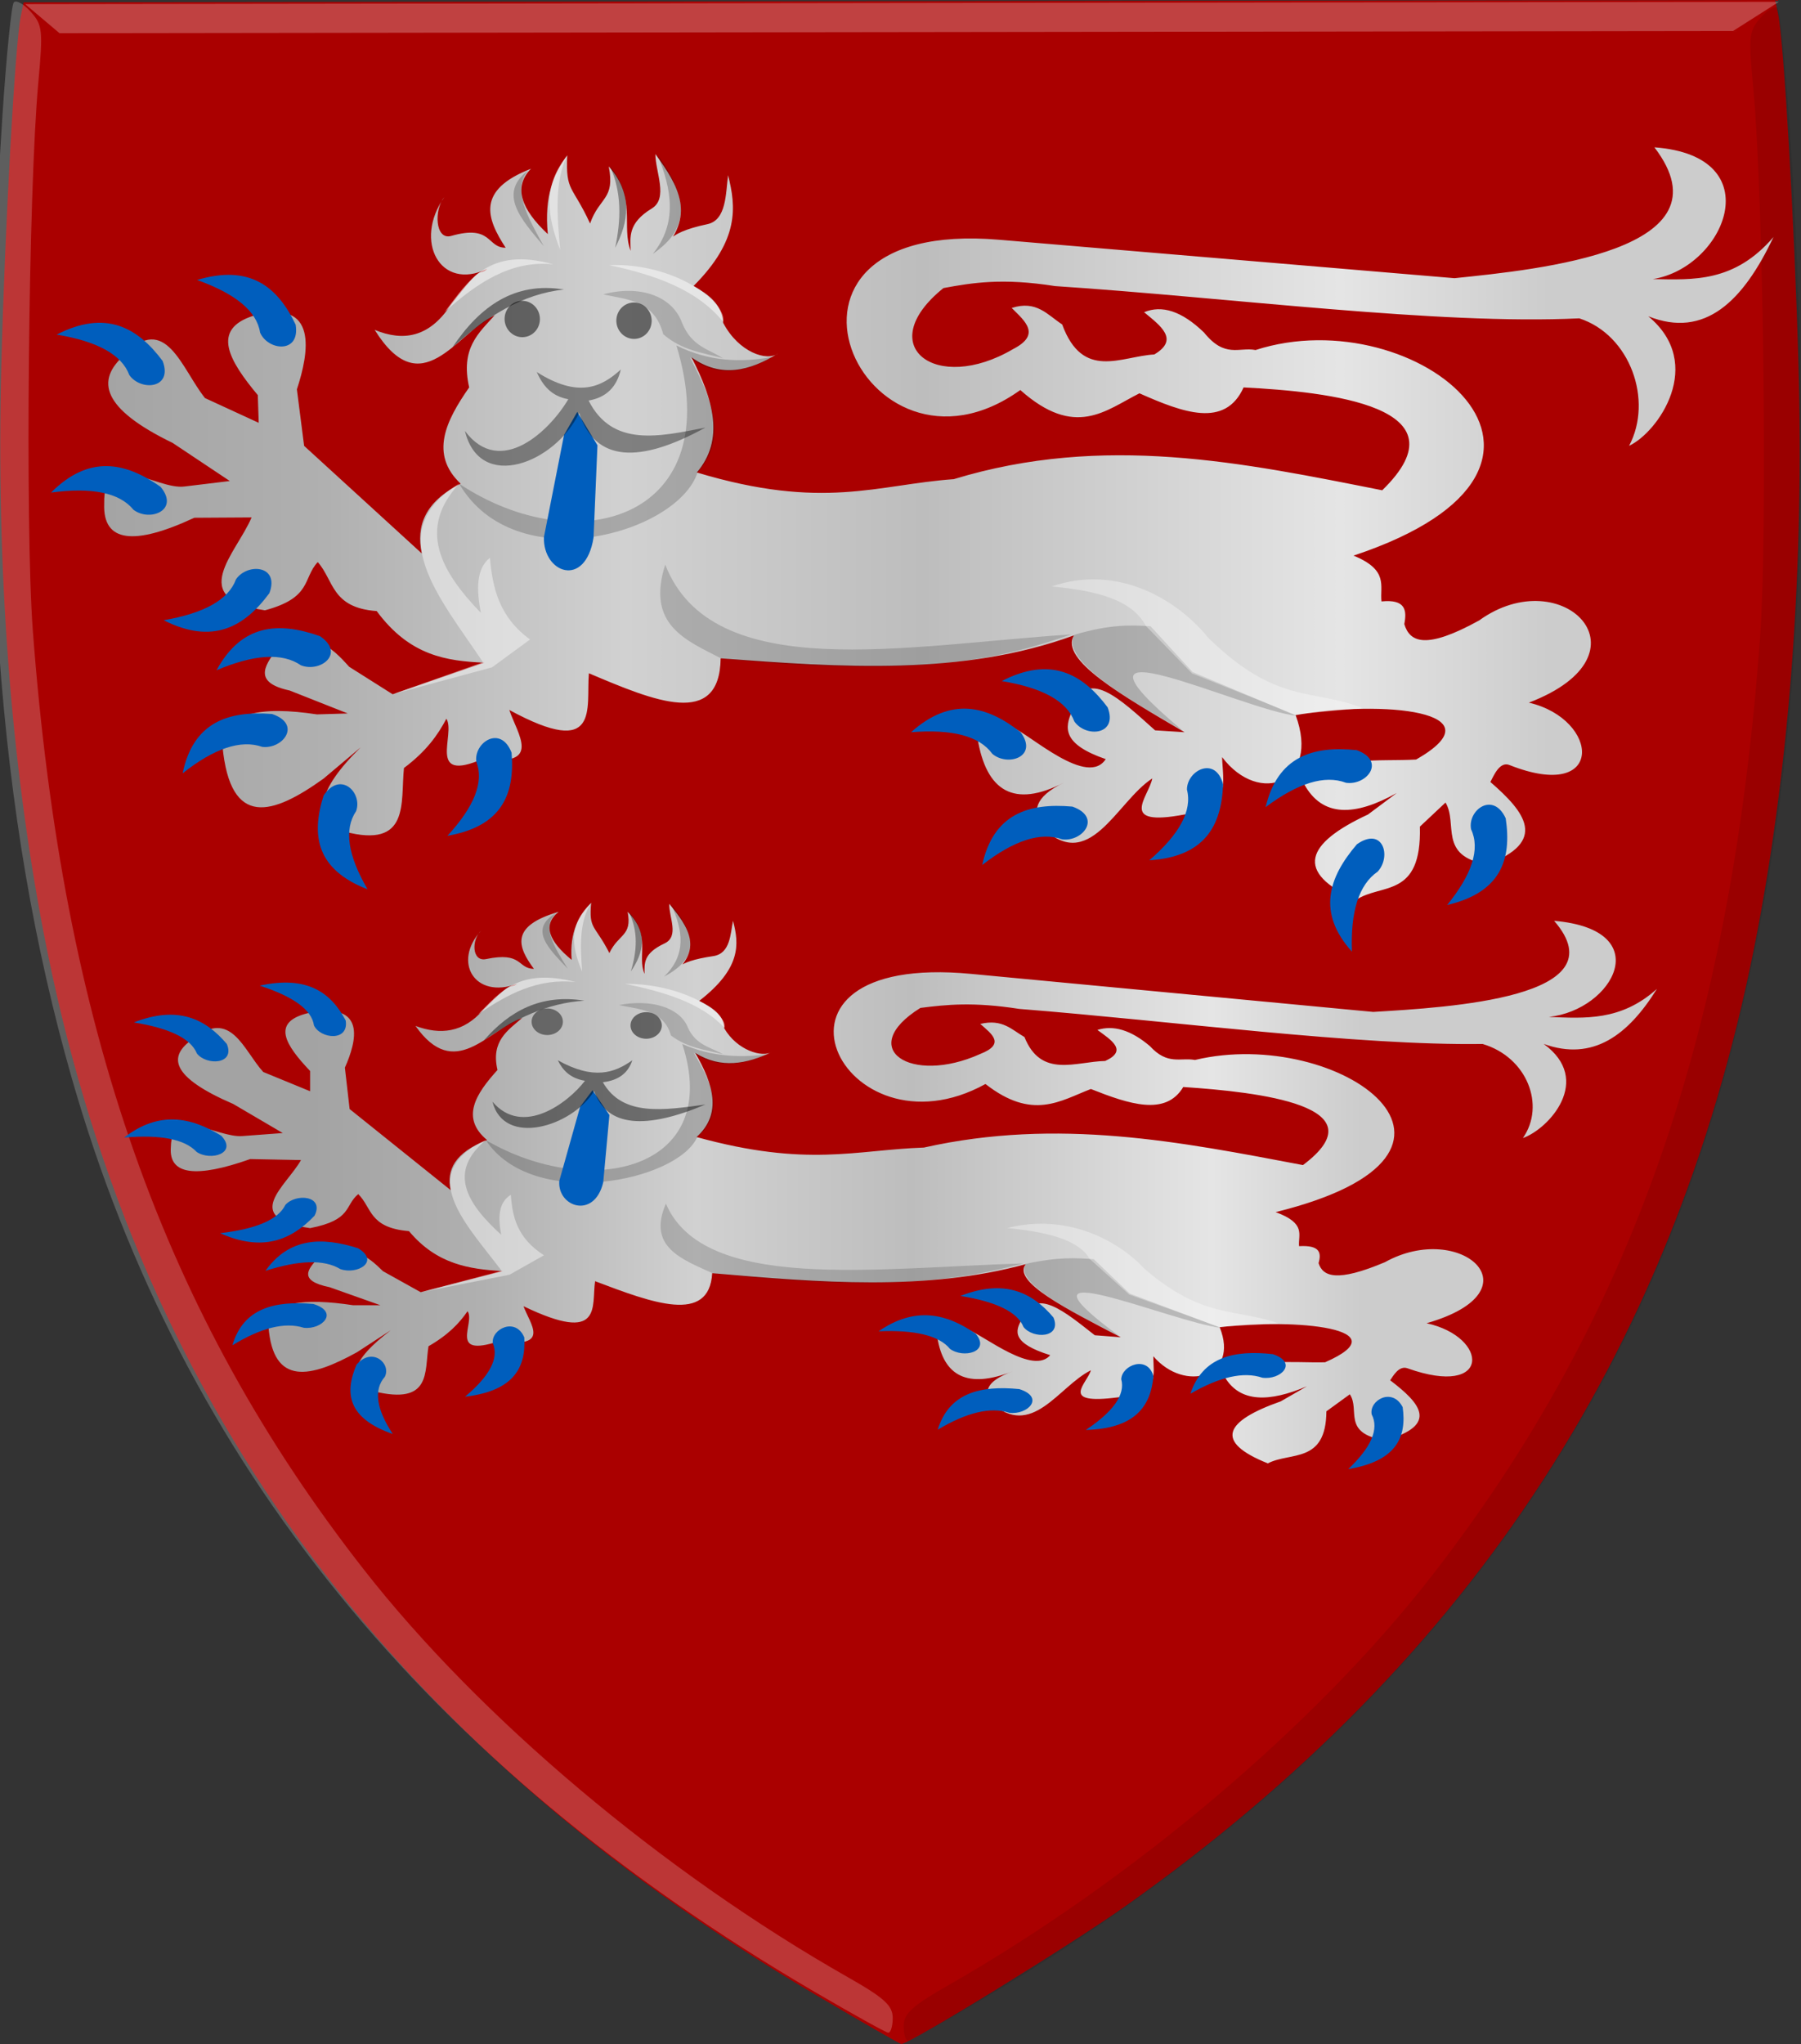 <?xml version="1.0" encoding="UTF-8" standalone="no"?>
<!-- Created with Inkscape (http://www.inkscape.org/) -->

<svg
   xmlns:dc="http://purl.org/dc/elements/1.1/"
   xmlns:cc="http://creativecommons.org/ns#"
   xmlns:rdf="http://www.w3.org/1999/02/22-rdf-syntax-ns#"
   xmlns:svg="http://www.w3.org/2000/svg"
   xmlns="http://www.w3.org/2000/svg"
   xmlns:xlink="http://www.w3.org/1999/xlink"
   xmlns:sodipodi="http://sodipodi.sourceforge.net/DTD/sodipodi-0.dtd"
   xmlns:inkscape="http://www.inkscape.org/namespaces/inkscape"
   width="463.635"
   height="526.138"
   id="svg9038"
   version="1.1"
   inkscape:version="0.48.4 r9939"
   sodipodi:docname="die conync van Engelant.svg">
  <rect width="100%" height="100%" fill="#333333" stroke="none"/>
  <defs
     id="defs9040">
    <linearGradient
       id="linearGradient4053-4-8-3-4-70-2-0">
      <stop
         id="stop4055-9-6-3-5-7-6-2"
         offset="0"
         style="stop-color:#cc992d;stop-opacity:1;" />
      <stop
         id="stop4057-8-0-4-2-91-3-7"
         offset="0.143"
         style="stop-color:#e1a832;stop-opacity:1;" />
      <stop
         style="stop-color:#e5cf5c;stop-opacity:1;"
         offset="0.321"
         id="stop4059-2-1-2-9-5-1-8" />
      <stop
         id="stop4061-4-2-2-12-86-5-8"
         offset="0.5"
         style="stop-color:#e5c547;stop-opacity:1;" />
      <stop
         style="stop-color:#ffffa3;stop-opacity:1;"
         offset="0.75"
         id="stop4063-5-6-0-49-39-9-5" />
      <stop
         id="stop4065-2-0-1-93-45-7-9"
         offset="0.875"
         style="stop-color:#ffd94d;stop-opacity:1;" />
      <stop
         style="stop-color:#ffdb4e;stop-opacity:1;"
         offset="1"
         id="stop4067-9-5-2-76-3-0-7" />
    </linearGradient>
    <linearGradient
       id="linearGradient4070-8-2-8-8-7">
      <stop
         id="stop4072-1-2-6-4-1"
         offset="0"
         style="stop-color:#a3a3a3;stop-opacity:1;" />
      <stop
         id="stop4074-8-0-7-0-4"
         offset="0.143"
         style="stop-color:#b0b0b0;stop-opacity:1;" />
      <stop
         style="stop-color:#d1d1d1;stop-opacity:1;"
         offset="0.321"
         id="stop4076-6-1-0-3-7" />
      <stop
         id="stop4078-0-2-8-7-6"
         offset="0.5"
         style="stop-color:#bdbdbd;stop-opacity:1;" />
      <stop
         style="stop-color:#e5e5e5;stop-opacity:1;"
         offset="0.75"
         id="stop4080-2-7-1-8-8" />
      <stop
         id="stop4082-4-7-8-3-2"
         offset="0.875"
         style="stop-color:#cccccc;stop-opacity:1;" />
      <stop
         style="stop-color:#cccccc;stop-opacity:1;"
         offset="1"
         id="stop4084-9-0-3-1-3" />
    </linearGradient>
    <linearGradient
       id="linearGradient8746-8-4-5-7">
      <stop
         id="stop8748-1-1-9-0"
         offset="0"
         style="stop-color:#cc992d;stop-opacity:1;" />
      <stop
         id="stop8750-0-0-1-7"
         offset="0.143"
         style="stop-color:#e1a832;stop-opacity:1;" />
      <stop
         style="stop-color:#e5cf5c;stop-opacity:1;"
         offset="0.321"
         id="stop8752-9-3-8-4" />
      <stop
         id="stop8754-2-7-1-1"
         offset="0.5"
         style="stop-color:#e5c547;stop-opacity:1;" />
      <stop
         style="stop-color:#ffffa3;stop-opacity:1;"
         offset="0.75"
         id="stop8756-4-3-7-2" />
      <stop
         id="stop8758-9-9-8-1"
         offset="0.875"
         style="stop-color:#ffd94d;stop-opacity:1;" />
      <stop
         style="stop-color:#ffdb4e;stop-opacity:1;"
         offset="1"
         id="stop8760-1-5-6-8" />
    </linearGradient>
    <linearGradient
       inkscape:collect="always"
       xlink:href="#linearGradient4070-8-2-8-8-7"
       id="linearGradient10896"
       x1="202.381"
       y1="375.615"
       x2="632.119"
       y2="375.615"
       gradientUnits="userSpaceOnUse" />
    <linearGradient
       inkscape:collect="always"
       xlink:href="#linearGradient4070-8-2-8-8-7"
       id="linearGradient10904"
       x1="259.646"
       y1="540.553"
       x2="568.781"
       y2="540.553"
       gradientUnits="userSpaceOnUse" />
    <linearGradient
       inkscape:collect="always"
       xlink:href="#linearGradient4053-4-8-3-4-70-2-0"
       id="linearGradient10912"
       x1="283.585"
       y1="677.216"
       x2="542.195"
       y2="677.216"
       gradientUnits="userSpaceOnUse" />
  </defs>
  <sodipodi:namedview
     id="base"
     pagecolor="#ffffff"
     bordercolor="#666666"
     borderopacity="1.0"
     inkscape:pageopacity="0.0"
     inkscape:pageshadow="2"
     inkscape:zoom="0.98994952"
     inkscape:cx="218.69081"
     inkscape:cy="284.30524"
     inkscape:document-units="px"
     inkscape:current-layer="layer1"
     showgrid="false"
     fit-margin-top="0"
     fit-margin-left="0"
     fit-margin-right="0"
     fit-margin-bottom="0"
     inkscape:window-width="1600"
     inkscape:window-height="837"
     inkscape:window-x="-8"
     inkscape:window-y="-8"
     inkscape:window-maximized="1"
     showguides="true"
     inkscape:guide-bbox="true">
    <sodipodi:guide
       orientation="1,0"
       position="224.254,608.112"
       id="guide10738" />
  </sodipodi:namedview>
  <g
     inkscape:label="Laag 1"
     inkscape:groupmode="layer"
     id="layer1"
     transform="translate(-179.611,-272.15)">
    <path
       inkscape:connector-curvature="0"
       id="path3927-4"
       d="m 389.703,785.699 c -111.555,-65.754 -175.992,-154.406 -198.893,-273.634 -8.486,-44.179 -12.194,-93.909 -10.864,-145.698 0.912,-35.529 3.546,-82.917 4.999,-89.958 l 0.756,-3.664 225.45,-0.297 225.45,-0.297 0.765,3.662 c 1.471,7.037 4.222,54.418 5.222,89.944 1.458,51.785 -2.127,101.526 -10.504,145.727 -20.124,106.189 -72.866,187.625 -162.767,251.318 -14.444,10.233 -55.661,35.58 -57.706,35.486 -0.329,-0.016 -10.189,-5.68 -21.91,-12.589 z"
       style="fill:#aa0000;fill-opacity:1" />
    <path
       inkscape:connector-curvature="0"
       id="path3971-2-8-4"
       d="m 432.317,786.901 c 99.734,-58.699 162.551,-136.388 190.714,-235.862 19.039,-67.249 24.298,-143.154 17.173,-247.875 -1.036,-15.221 -2.377,-28.233 -2.981,-28.916 -0.604,-0.682 -2.566,0.419 -4.362,2.448 -3.035,3.43 -3.167,4.718 -1.887,18.34 2.608,27.739 3.688,114.209 1.76,140.827 -7.404,102.201 -33.205,175.973 -84.661,242.079 -29.796,38.279 -76.779,78.034 -124.406,105.266 -9.277,5.304 -11.424,7.271 -11.42,10.456 0,2.158 0.537,3.863 1.187,3.789 0.65,-0.074 9.147,-4.821 18.882,-10.551 z"
       style="fill:#000000;fill-opacity:0.094" />
    <path
       inkscape:connector-curvature="0"
       id="path3995-3-6"
       d="m 186.079,273.21 8.848,7.483 430.826,-0.567 11.821,-7.511 z"
       style="fill:#ffffff;fill-opacity:0.255;stroke:none" />
    <path
       inkscape:connector-curvature="0"
       id="path3971-9-9"
       d="m 389.339,784.865 c -99.879,-58.436 -162.888,-135.958 -191.297,-235.358 -19.205,-67.198 -24.652,-143.089 -17.787,-247.829 0.998,-15.224 2.307,-28.239 2.909,-28.924 0.602,-0.684 2.568,0.412 4.368,2.436 3.043,3.422 3.179,4.71 1.932,18.335 -2.539,27.746 -3.405,114.218 -1.411,140.831 7.657,102.181 33.64,175.885 85.26,241.855 29.891,38.201 76.972,77.831 124.666,104.938 9.29,5.279 11.442,7.24 11.446,10.426 0,2.158 -0.528,3.864 -1.178,3.792 -0.651,-0.073 -9.159,-4.797 -18.908,-10.501 z"
       style="fill:#ffffff;fill-opacity:0.212" />
    <path
       style="fill:url(#linearGradient10896);fill-opacity:1.0;stroke:none"
       d="m 288.191,414.609 -30.292,-27.694 -1.86,-14.544 c 3.075,-9.309 5.695,-23.558 -11.122,-18.968 -11.11,3.493 -6.327,11.594 1.06,20.451 l 0.238,7.134 -13.831,-6.372 c -5.985,-7.461 -10.134,-22.26 -20.796,-11.029 -7.245,6.396 -5.972,13.636 12.48,22.58 l 14.702,9.799 -11.68,1.411 c -7.176,0.955 -20.938,-10.464 -20.656,4.506 -0.34,9.908 7.7,10.755 23.194,3.541 l 14.751,-0.09 c -3.919,9.283 -16.994,20.939 3.445,23.911 12.166,-3.275 9.673,-8.207 13.583,-12.415 4.17,4.652 3.457,11.767 15.174,12.61 8.564,11.605 18.086,12.839 27.68,13.294 l -23.562,8.124 -11.207,-7.079 c -4.62,-5.205 -9.515,-9.771 -18.683,-4.382 -3.304,4.324 -5.845,8.506 3.376,10.493 l 14.95,5.907 -7.936,0.239 c -14.356,-2.18 -23.849,-0.551 -24.318,8.147 2.018,21.359 12.996,17.713 26.004,8.4 l 9.567,-8.057 c -11.462,11.265 -12.441,18.32 -4.196,21.668 16.976,4.489 14.437,-7.376 15.344,-16.353 5.733,-4.292 8.731,-8.503 10.926,-12.689 2.486,3.996 -5.243,16.705 9.423,10.311 15.361,2.106 8.901,-6.269 6.769,-12.564 23.607,12.83 19.736,-0.51 20.492,-9.445 16.841,7.136 33.674,14.259 33.919,-3.845 31.129,2.329 62.241,4.564 90.973,-5.913 -3.888,6.227 12.604,15.626 28.446,24.925 l -7.582,-0.478 c -8.839,-7.879 -18.017,-16.985 -21.352,-5.009 -1.942,4.296 -2.645,8.555 8.737,12.451 l 0.052,-0.269 c -4.602,7.896 -19.754,-6.254 -24.213,-7.957 -3.872,-1.479 -7.24,-1.207 -8.93,2.864 2.252,13.587 9.333,18.044 22.319,11.336 -8.06,3.892 -7.87,7.535 -6.06,11.13 12.424,12.917 19.476,-6.165 28.724,-12.164 -0.878,4.678 -9.121,12.566 8.254,9.287 12.278,-1.493 9.882,-8.557 9.722,-14.771 9.635,12.723 25.354,6.581 18.933,-10.811 22.123,-3.907 52.89,-1.087 31.023,11.428 -9.981,0.576 -20.503,-1.209 -28.924,6.167 4.758,8.861 13.24,8.403 23.915,2.459 l -7.382,5.519 c -16.08,7.469 -19.036,14.816 -3.05,21.987 6.403,-4.356 16.904,-0.284 16.395,-18.857 l 6.603,-6.202 c 3.262,5.418 -1.97,13.764 10.745,15.922 15.702,-5.893 9.798,-13.435 0.806,-21.213 0.761,-1.413 2.338,-5.391 4.888,-4.377 24.752,9.835 23.357,-11.758 5.023,-16.05 32.543,-12.461 8.645,-36.634 -12.81,-21.157 -13.74,7.59 -17.858,5.61 -19.262,0.932 0.691,-3.534 0.351,-6.449 -5.869,-5.827 -0.452,-3.989 1.935,-8.063 -7.202,-11.791 69.272,-23.055 16.303,-66.319 -25.218,-52.921 -4.291,-0.808 -7.869,2.187 -13.26,-4.497 -5.793,-5.603 -10.902,-7.127 -15.437,-5.235 4.267,3.521 9.125,7.024 2.632,10.869 -8.571,0.476 -18.405,6.767 -23.725,-7.73 -3.735,-2.407 -6.571,-6.316 -12.99,-4.232 3.451,3.428 7.644,6.833 0.353,10.584 -19.794,11.655 -36.411,-0.804 -17.925,-15.706 7.492,-1.382 15.185,-2.647 28.734,-0.511 45.437,3.003 98.627,10.041 134.951,8.303 13.122,4.256 19.055,21.131 12.821,32.811 7.434,-3.441 19.802,-21.074 4.942,-33.345 14.575,5.822 24.432,-3.898 32.233,-20.392 -10.076,11.707 -20.566,10.998 -31.038,10.821 18.592,-2.978 30.52,-31.694 0.383,-33.914 20.335,26.56 -29.596,31.412 -51.461,33.684 l -117.224,-9.896 c -68.167,-5.806 -35.056,67.69 5.45,38.683 14.13,12.57 21.933,5.239 30.67,0.844 11.217,4.977 22.049,9.028 26.809,-1.512 21.984,1.11 57.864,4.92 35.686,26.473 -35.837,-7.112 -71.611,-14.646 -110.292,-2.865 -19.786,1.411 -33.545,8.102 -66.148,-1.719 7.252,-8.517 4.183,-18.852 -1.365,-29.624 7.62,5.416 14.996,3.485 22.286,-1.023 -2.778,2.127 -10.136,-0.215 -14.143,-7.879 -0.369,-4.888 -3.831,-7.313 -7.62,-9.477 11.837,-11.863 10.958,-20.349 8.886,-28.519 -0.623,4.632 -0.373,11.562 -5.323,12.607 -11.624,2.455 -10.186,5.49 -12.537,7.706 10.089,-9.737 4.904,-17.787 -0.858,-25.754 0.022,4.662 3.389,11.386 -0.925,14.016 -6.174,3.763 -5.549,7.322 -5.432,10.896 -2.48,-6.31 1.679,-13.567 -5.642,-21.726 1.673,8.602 -2.435,7.832 -4.807,14.695 -4.585,-9.969 -6.309,-8.057 -5.881,-17.552 -3.458,4.671 -5.96,10.456 -4.999,20.28 -6.825,-6.382 -8.978,-12.09 -4.343,-16.821 -14.129,5.487 -11.44,12.785 -6.51,20.325 -4.893,0.032 -3.433,-6.059 -14.013,-3.041 -4.188,1.195 -4.449,-6.861 -1.792,-9.954 -7.972,11.274 -1.046,24.296 11.069,18.434 -2.593,2.312 -0.276,-2.513 -9.52,9.468 -5.504,8.23 -12.161,9.25 -19.464,6.236 12.092,19.362 20.895,0.927 30.895,-3.754 -4.071,4.539 -8.874,8.436 -6.569,18.561 -6.05,8.671 -10.2,17.196 -2.201,24.787 -9.259,4.699 -11.49,10.924 -9.994,17.958 z"
       id="path9953-8"
       inkscape:connector-curvature="0"
       sodipodi:nodetypes="ccccccccccccccccccccccccccccccccccccccccsccccccccccccccccscccccccccccccccccccccccccccccccccsccscccccccscccccccc" />
    <path
       style="fill:#000000;fill-opacity:0.179;stroke:none"
       d="m 456.191,435.545 c 9.504,-2.793 14.498,-2.47 19.587,-2.212 l 10.825,11.786 26.859,11.304 c -14.252,-1.55 -65.892,-26.784 -29.296,3.877 -10.268,-6.068 -31.918,-17.576 -27.976,-24.755 z"
       id="path9955-7"
       inkscape:connector-curvature="0"
       sodipodi:nodetypes="cccccc" />
    <path
       style="fill:#ffffff;fill-opacity:0.34;stroke:none"
       d="m 450.293,423.112 c 11.163,1.014 20.707,3.274 24.279,10.133 l 11.911,12.253 26.433,10.567 17.466,-1.649 c -12.887,-5.097 -22.067,-0.798 -39.793,-18.157 -7.369,-9.172 -22.706,-19.168 -40.295,-13.147 z"
       id="path9957-8"
       inkscape:connector-curvature="0"
       sodipodi:nodetypes="ccccccc" />
    <path
       style="fill:#000000;fill-opacity:0.165;stroke:none"
       d="m 350.864,417.486 c -4.951,15.471 5.241,19.442 14.447,24.163 51.268,5.219 72.174,0.023 90.074,-6.204 -42.84,2.82 -92.45,13.092 -104.521,-17.959 z"
       id="path9959-7"
       inkscape:connector-curvature="0"
       sodipodi:nodetypes="cccc" />
    <path
       style="fill:#ffffff;fill-opacity:0.434;stroke:none"
       d="m 305.732,415.721 c 0.689,7.714 2.313,15.189 10.331,21.04 l -9.793,7.162 -25.451,6.883 23.133,-8.187 c -11.04,-16.54 -26.386,-33.654 -6.081,-46.014 -10.845,11.678 -4.821,22.585 5.523,33.296 -1.142,-6.017 -1.231,-11.326 2.336,-14.179 z"
       id="path9961-3"
       inkscape:connector-curvature="0"
       sodipodi:nodetypes="cccccccc" />
    <path
       style="fill:#000000;fill-opacity:0.198;stroke:none"
       d="m 378.433,364.044 c -8.148,1.467 -16.353,1.193 -24.688,-2.966 13.435,44.175 -25.046,56.078 -55.938,35.584 14.459,24.683 56.243,12.827 61.377,-2.905 8.149,-9.223 3.276,-19.403 -1.932,-29.607 6.424,4.984 13.56,4.355 21.181,-0.107 z"
       id="path9963-0"
       inkscape:connector-curvature="0"
       sodipodi:nodetypes="cccccc" />
    <path
       style="fill:#005ebd;fill-opacity:1;stroke:none"
       d="m 328.211,378.179 -3.396,5.929 -5.177,26.289 c -0.309,9.234 10.634,13.351 12.772,0.146 l 1.005,-23.78 z"
       id="path9965-7"
       inkscape:connector-curvature="0"
       sodipodi:nodetypes="cccccc" />
    <path
       style="fill:#000000;fill-opacity:0.387;stroke:none"
       d="m 299.294,383.077 c 9.195,12.286 22.016,-0.285 26.611,-8.167 -4.45,-0.805 -6.6,-3.627 -8.124,-6.997 10.697,6.757 16.617,3.944 21.646,-0.651 -1.018,4.347 -3.593,7.193 -8.294,7.99 6.116,12.088 18.176,9.303 30.058,6.962 -16.996,9.337 -28.313,8.916 -32.493,-3.768 -6.122,12.881 -25.56,20.523 -29.404,4.63 z"
       id="path9967-6"
       inkscape:connector-curvature="0"
       sodipodi:nodetypes="cccccccc" />
    <path
       style="fill:#ffffff;fill-opacity:0.514;stroke:none"
       d="m 294.126,352.393 c 6.069,-7.854 11.121,-16.894 27.948,-12.202 -11.004,-1.134 -19.696,4.858 -27.948,12.202 z"
       id="path9969-4"
       inkscape:connector-curvature="0"
       sodipodi:nodetypes="ccc" />
    <path
       style="fill:#ffffff;fill-opacity:0.495;stroke:none"
       d="m 336.392,340.384 c 17.24,-0.625 30.44,9.739 29.376,14.599 -6.745,-8.303 -17.516,-12.066 -29.376,-14.599 z"
       id="path9971-2"
       inkscape:connector-curvature="0"
       sodipodi:nodetypes="ccc" />
    <path
       style="fill:#000000;fill-opacity:0.467;stroke:none"
       d="m 296.07,361.576 c 8.868,-7.983 18.071,-13.777 28.727,-14.901 -12.641,-2.061 -21.55,4.193 -28.727,14.901 z"
       id="path9973-1"
       inkscape:connector-curvature="0"
       sodipodi:nodetypes="ccc" />
    <path
       style="fill:#000000;fill-opacity:0.17;stroke:none"
       d="m 334.904,347.92 c 6.201,1.395 13.1,1.44 15.456,10.273 4.919,4.247 10.16,4.72 15.319,6.157 -3.688,-2.394 -7.961,-2.965 -10.466,-9.05 -2.547,-7.125 -11.168,-9.86 -20.308,-7.38 z"
       id="path9986-9"
       inkscape:connector-curvature="0"
       sodipodi:nodetypes="ccccc" />
    <path
       sodipodi:type="arc"
       style="fill:#000000;fill-opacity:0.514;stroke:none"
       id="path9988-1"
       sodipodi:cx="1126.3201"
       sodipodi:cy="212.61166"
       sodipodi:rx="8.586297"
       sodipodi:ry="9.4701805"
       d="m 1134.906,212.612 a 8.586,9.47 0 1 1 -17.173,0 8.586,9.47 0 1 1 17.173,0 z"
       transform="matrix(0.529,-0.016,0.016,0.494,-285.169,267.25)" />
    <path
       transform="matrix(0.529,-0.016,0.016,0.494,-256.399,267.696)"
       sodipodi:type="arc"
       style="fill:#000000;fill-opacity:0.519;stroke:none"
       id="path9988-8-6"
       sodipodi:cx="1126.3201"
       sodipodi:cy="212.61166"
       sodipodi:rx="8.586297"
       sodipodi:ry="9.4701805"
       d="m 1134.906,212.612 a 8.586,9.47 0 1 1 -17.173,0 8.586,9.47 0 1 1 17.173,0 z" />
    <path
       style="fill:#ffffff;fill-opacity:0.458;stroke:none"
       d="m 325.623,312.24 c -6.507,7.749 -5.024,15.934 -1.801,24.214 -0.839,-8.944 -1.465,-17.759 1.801,-24.214 z"
       id="path10008-0"
       inkscape:connector-curvature="0"
       sodipodi:nodetypes="ccc" />
    <path
       style="fill:#000000;fill-opacity:0.358;stroke:none"
       d="m 336.701,315.063 c 2.951,6.622 2.817,13.659 1.263,20.886 3.55,-6.781 4.49,-13.681 -1.263,-20.886 z"
       id="path10010-3"
       inkscape:connector-curvature="0"
       sodipodi:nodetypes="ccc" />
    <path
       style="fill:#000000;fill-opacity:0.212;stroke:none"
       d="m 315.641,315.961 c -4.352,4.843 -0.124,12.227 3.962,19.569 -5.688,-6.755 -12.018,-13.544 -3.962,-19.569 z"
       id="path10012-3"
       inkscape:connector-curvature="0"
       sodipodi:nodetypes="ccc" />
    <path
       style="fill:#000000;fill-opacity:0.226;stroke:none"
       d="m 348.895,312.048 c 9.922,13.481 6.134,20.337 -1.232,25.464 6.408,-7.97 4.859,-16.628 1.232,-25.464 z"
       id="path10014-6"
       inkscape:connector-curvature="0"
       sodipodi:nodetypes="ccc" />
    <path
       style="fill:#005ebd;fill-opacity:1;stroke:none"
       d="m 194.198,358.282 0,0 c 10.412,1.707 16.738,5.129 18.694,10.386 2.908,4.226 11.335,3.595 8.58,-3.613 -6.523,-8.731 -14.729,-13.221 -27.274,-6.773 z"
       id="path10016-22"
       inkscape:connector-curvature="0"
       sodipodi:nodetypes="ccccc" />
    <path
       style="fill:#005ebd;fill-opacity:1;stroke:none"
       d="m 230.346,344.216 0,0 c 9.867,3.535 15.375,8.024 16.216,13.534 1.988,4.669 10.386,5.553 9.161,-2.015 -4.612,-9.737 -11.745,-15.61 -25.377,-11.52 z"
       id="path10016-9-1"
       inkscape:connector-curvature="0"
       sodipodi:nodetypes="ccccc" />
    <path
       style="fill:#005ebd;fill-opacity:1;stroke:none"
       d="m 192.752,398.935 0,0 c 10.468,-1.401 17.622,0.014 21.233,4.441 4.172,3.171 11.974,0.125 6.955,-5.923 -9.11,-6.402 -18.408,-8.286 -28.187,1.482 z"
       id="path10016-1-4"
       inkscape:connector-curvature="0"
       sodipodi:nodetypes="ccccc" />
    <path
       style="fill:#005ebd;fill-opacity:1;stroke:none"
       d="m 221.738,431.801 0,0 c 10.4,-1.788 16.704,-5.26 18.624,-10.532 2.88,-4.249 11.31,-3.684 8.604,3.546 -6.465,8.782 -14.641,13.336 -27.228,6.986 z"
       id="path10016-7-3"
       inkscape:connector-curvature="0"
       sodipodi:nodetypes="ccccc" />
    <path
       style="fill:#005ebd;fill-opacity:1;stroke:none"
       d="m 235.354,444.672 0,0 c 9.636,-4.072 16.932,-4.579 21.723,-1.27 4.956,1.957 11.539,-3 4.909,-7.498 -10.665,-3.771 -20.159,-3.157 -26.632,8.768 z"
       id="path10016-3-2"
       inkscape:connector-curvature="0"
       sodipodi:nodetypes="ccccc" />
    <path
       style="fill:#005ebd;fill-opacity:1;stroke:none"
       d="m 226.628,471.202 0,0 c 8.067,-6.388 14.935,-8.748 20.517,-6.798 5.343,0.608 10.214,-5.846 2.512,-8.467 -11.368,-0.886 -20.318,2.142 -23.03,15.266 z"
       id="path10016-30-6"
       inkscape:connector-curvature="0"
       sodipodi:nodetypes="ccccc" />
    <path
       style="fill:#005ebd;fill-opacity:1;stroke:none"
       d="m 274.242,501.068 0,0 c -5.06,-8.661 -6.139,-15.415 -2.958,-20.126 1.725,-4.762 -4.055,-10.514 -8.372,-4.001 -3.242,10.215 -1.886,19.007 11.33,24.127 z"
       id="path10016-76-0"
       inkscape:connector-curvature="0"
       sodipodi:nodetypes="ccccc" />
    <path
       style="fill:#005ebd;fill-opacity:1;stroke:none"
       d="m 294.795,487.289 0,0 c 6.899,-7.487 9.475,-13.881 7.425,-19.106 -0.614,-4.992 6.334,-9.494 9.087,-2.286 0.87,10.619 -2.437,18.953 -16.513,21.392 z"
       id="path10016-6-5"
       inkscape:connector-curvature="0"
       sodipodi:nodetypes="ccccc" />
    <path
       style="fill:#005ebd;fill-opacity:1;stroke:none"
       d="m 437.483,447.459 0,0 c 10.412,1.707 16.738,5.129 18.694,10.386 2.908,4.226 11.334,3.595 8.58,-3.613 -6.523,-8.731 -14.729,-13.221 -27.274,-6.773 z"
       id="path10016-0-4"
       inkscape:connector-curvature="0"
       sodipodi:nodetypes="ccccc" />
    <path
       style="fill:#005ebd;fill-opacity:1;stroke:none"
       d="m 414.133,460.628 0,0 c 10.535,-0.844 17.592,0.948 20.927,5.559 3.972,3.388 11.946,0.76 7.303,-5.546 -8.706,-6.875 -17.873,-9.248 -28.23,-0.014 z"
       id="path10016-2-9"
       inkscape:connector-curvature="0"
       sodipodi:nodetypes="ccccc" />
    <path
       style="fill:#005ebd;fill-opacity:1;stroke:none"
       d="m 432.461,494.795 0,0 c 8.143,-6.304 15.038,-8.592 20.597,-6.584 5.335,0.664 10.283,-5.739 2.614,-8.441 -11.357,-1.005 -20.342,1.93 -23.211,15.025 z"
       id="path10016-8-6"
       inkscape:connector-curvature="0"
       sodipodi:nodetypes="ccccc" />
    <path
       style="fill:#005ebd;fill-opacity:1;stroke:none"
       d="m 475.471,493.601 0,0 c 7.763,-6.709 11.1,-12.79 9.698,-18.199 -0.004,-5.026 7.445,-8.763 9.305,-1.309 -0.426,10.644 -4.723,18.575 -19.004,19.508 z"
       id="path10016-98-0"
       inkscape:connector-curvature="0"
       sodipodi:nodetypes="ccccc" />
    <path
       style="fill:#005ebd;fill-opacity:1;stroke:none"
       d="m 505.421,479.913 0,0 c 8.252,-6.18 15.185,-8.363 20.709,-6.271 5.323,0.745 10.381,-5.583 2.76,-8.4 -11.338,-1.177 -20.372,1.622 -23.468,14.672 z"
       id="path10016-99-8"
       inkscape:connector-curvature="0"
       sodipodi:nodetypes="ccccc" />
    <path
       style="fill:#005ebd;fill-opacity:1;stroke:none"
       d="m 552.158,505.099 0,0 c 6.393,-7.868 8.543,-14.398 6.152,-19.495 -0.942,-4.947 5.696,-9.839 8.92,-2.804 1.568,10.548 -1.182,19.055 -15.072,22.299 z"
       id="path10016-20-7"
       inkscape:connector-curvature="0"
       sodipodi:nodetypes="ccccc" />
    <path
       style="fill:url(#linearGradient10904);fill-opacity:1.0;stroke:none"
       d="m 295.62,578.49 -26.007,-20.871 -1.218,-10.653 c 2.998,-6.724 5.738,-17.063 -9.289,-14.083 -9.941,2.305 -5.945,8.321 0.335,14.944 l 0,5.21 -12.06,-4.953 c -5.08,-5.575 -8.317,-16.463 -18.09,-8.503 -6.604,4.507 -5.69,9.818 10.385,16.748 l 12.73,7.472 -10.385,0.773 c -6.383,0.54 -18.232,-8.094 -18.425,2.834 -0.594,7.222 6.501,8.016 20.434,3.092 l 13.065,0.258 c -3.744,6.687 -15.667,14.904 2.345,17.521 10.87,-2.123 8.808,-5.776 12.395,-8.761 3.555,3.485 2.714,8.662 13.065,9.534 7.241,8.655 15.637,9.764 24.119,10.306 l -21.104,5.411 -9.715,-5.411 c -3.938,-3.899 -8.137,-7.338 -16.415,-3.607 -3.054,3.083 -5.427,6.078 2.68,7.73 l 13.065,4.638 -7.035,0 c -12.648,-1.906 -21.103,-0.925 -21.774,5.411 1.157,15.628 10.986,13.209 22.779,6.699 l 8.71,-5.669 c -10.482,7.968 -11.558,13.093 -4.355,15.717 14.901,3.647 13.002,-5.065 14.07,-11.595 5.203,-3.006 7.982,-6.012 10.05,-9.018 2.083,2.97 -5.136,12.073 8.04,7.73 13.541,1.873 8.067,-4.378 6.365,-9.018 20.526,9.879 17.492,0.06 18.425,-6.442 14.703,5.576 29.398,11.142 30.149,-2.061 27.497,2.382 54.981,4.695 80.733,-2.319 -3.627,4.458 10.7,11.678 24.454,18.809 l -6.7,-0.515 c -7.594,-5.942 -15.454,-12.788 -18.76,-4.123 -1.847,3.092 -2.595,6.184 7.37,9.276 l 0.054,-0.195 c -4.308,5.66 -17.308,-4.996 -21.206,-6.337 -3.385,-1.164 -6.376,-1.039 -7.993,1.894 1.593,9.963 7.732,13.37 19.43,8.761 -7.252,2.663 -7.191,5.325 -5.695,7.988 10.621,9.697 17.428,-4.071 25.794,-8.245 -0.915,3.394 -8.447,8.969 7.035,6.957 10.916,-0.82 9.003,-6.026 9.045,-10.564 8.156,9.494 22.258,5.358 17.085,-7.472 19.705,-2.366 46.867,0.367 27.134,9.018 -8.855,0.201 -18.12,-1.332 -25.794,3.865 3.952,6.57 11.477,6.421 21.104,2.319 l -6.7,3.865 c -14.46,5.097 -17.294,10.393 -3.35,15.975 5.799,-3.038 14.977,0.163 15.075,-13.398 l 6.03,-4.38 c 2.729,4.024 -2.151,9.999 9.045,11.852 14.078,-3.955 9.073,-9.588 1.34,-15.46 0.715,-1.014 2.229,-3.882 4.458,-3.087 21.628,7.718 21.03,-8.066 4.922,-11.6 29.185,-8.378 8.736,-26.539 -10.72,-15.717 -12.391,5.236 -15.979,3.702 -17.085,0.258 0.716,-2.564 0.501,-4.698 -5.025,-4.38 -0.283,-2.92 1.951,-5.84 -6.03,-8.761 62.022,-15.302 16.393,-48.029 -20.769,-39.165 -3.776,-0.683 -7.033,1.423 -11.609,-3.572 -4.965,-4.215 -9.444,-5.439 -13.515,-4.158 3.674,2.663 7.873,5.325 2.01,7.988 -7.604,0.159 -16.497,4.534 -20.781,-6.161 -3.236,-1.838 -5.632,-4.752 -11.378,-3.373 2.955,2.577 6.568,5.153 0,7.73 -17.872,8.07 -32.219,-1.385 -15.41,-11.852 6.675,-0.844 13.525,-1.598 25.459,0.258 40.146,3.188 87.04,9.489 119.257,9.018 11.495,3.393 16.25,15.835 10.385,24.22 6.684,-2.348 18.156,-14.941 5.36,-24.22 12.735,4.567 21.75,-2.308 29.144,-14.171 -9.268,8.32 -18.536,7.573 -27.804,7.215 16.551,-1.765 27.962,-22.455 1.34,-24.736 17.223,19.824 -27.135,22.269 -46.564,23.447 l -103.512,-9.791 c -60.192,-5.731 -33.04,48.618 3.685,28.343 12.142,9.482 19.268,4.303 27.134,1.288 9.786,3.878 19.259,7.071 23.784,-0.515 19.435,1.292 51.094,4.859 30.819,20.098 -31.525,-5.975 -62.981,-12.256 -97.581,-4.51 -17.562,0.595 -29.944,5.175 -58.525,-2.705 6.673,-6.055 4.26,-13.663 -0.335,-21.644 6.588,4.119 13.176,2.872 19.765,-0.258 -2.523,1.491 -8.97,-0.379 -12.291,-6.059 -0.183,-3.575 -3.176,-5.42 -6.468,-7.082 10.831,-8.396 10.304,-14.607 8.71,-20.613 -0.688,3.366 -0.671,8.427 -5.086,9.082 -10.365,1.536 -9.182,3.782 -11.329,5.348 9.222,-6.883 4.867,-12.87 0,-18.809 -0.118,3.402 2.665,8.382 -1.233,10.206 -5.578,2.61 -5.13,5.22 -5.132,7.831 -2.01,-4.658 1.887,-9.862 -4.355,-15.975 1.228,6.312 -2.388,5.661 -4.69,10.616 -3.766,-7.374 -5.349,-6.017 -4.69,-12.935 -3.2,3.332 -5.586,7.498 -5.025,14.687 -5.856,-4.806 -7.593,-9.018 -3.35,-12.368 -12.673,3.693 -10.508,9.077 -6.365,14.687 -4.334,-0.084 -2.861,-4.496 -12.319,-2.526 -3.744,0.78 -3.737,-5.103 -1.293,-7.302 -7.392,8.051 -1.643,17.704 9.258,13.693 -2.364,1.63 -0.17,-1.839 -8.71,6.699 -5.117,5.884 -11.042,6.482 -17.42,4.123 10.137,14.392 18.476,1.135 27.469,-2.061 -3.739,3.222 -8.107,5.961 -6.365,13.398 -5.613,6.194 -9.539,12.322 -2.68,18.036 -8.337,3.226 -10.497,7.718 -9.38,12.883 z"
       id="path9953-8-4"
       inkscape:connector-curvature="0"
       sodipodi:nodetypes="ccccccccccccccccccccccccccccccccccccccccsccccccccccccccccscccccccccccccccccccccccccccccccccsccscccccccscccccccc" />
    <path
       style="fill:#000000;fill-opacity:0.179;stroke:none"
       d="m 443.771,597.45 c 8.498,-1.83 12.911,-1.484 17.41,-1.184 l 9.238,8.836 23.451,8.836 c -12.574,-1.443 -57.559,-20.987 -26.056,2.186 -8.914,-4.652 -27.745,-13.524 -24.043,-18.675 z"
       id="path9955-7-8"
       inkscape:connector-curvature="0"
       sodipodi:nodetypes="cccccc" />
    <path
       style="fill:#ffffff;fill-opacity:0.34;stroke:none"
       d="m 438.915,588.25 c 9.855,0.985 18.24,2.843 21.2,7.925 l 10.186,9.201 23.095,8.29 15.515,-0.82 c -11.262,-4.001 -19.517,-1.066 -34.702,-14.12 -6.255,-6.853 -19.541,-14.483 -35.294,-10.476 z"
       id="path9957-8-5"
       inkscape:connector-curvature="0"
       sodipodi:nodetypes="ccccccc" />
    <path
       style="fill:#000000;fill-opacity:0.165;stroke:none"
       d="m 351.034,581.964 c -4.841,11.179 4.068,14.3 12.081,17.946 45.245,4.932 63.911,1.6 79.945,-2.551 -38.019,1.118 -82.253,7.524 -92.026,-15.395 z"
       id="path9959-7-1"
       inkscape:connector-curvature="0"
       sodipodi:nodetypes="cccc" />
    <path
       style="fill:#ffffff;fill-opacity:0.434;stroke:none"
       d="m 311.121,579.686 c 0.383,5.643 1.6,11.133 8.528,15.578 l -8.883,5.01 -22.74,4.464 20.727,-5.466 c -9.288,-12.31 -22.372,-25.133 -4.027,-33.706 -9.948,8.282 -4.935,16.373 3.908,24.414 -0.833,-4.415 -0.756,-8.291 2.487,-10.294 z"
       id="path9961-3-3"
       inkscape:connector-curvature="0"
       sodipodi:nodetypes="cccccccc" />
    <path
       style="fill:#000000;fill-opacity:0.198;stroke:none"
       d="m 377.023,543.577 c -7.258,0.891 -14.516,0.512 -21.774,-2.705 10.593,32.525 -23.833,40.365 -50.584,24.736 12.075,18.326 49.426,10.592 54.436,-0.773 7.488,-6.551 3.474,-14.085 -0.838,-21.644 5.542,3.777 11.879,3.475 18.76,0.386 z"
       id="path9963-0-2"
       inkscape:connector-curvature="0"
       sodipodi:nodetypes="cccccc" />
    <path
       style="fill:#005ebd;fill-opacity:1;stroke:none"
       d="m 332.135,552.788 -3.182,4.251 -5.36,19.067 c -0.546,6.73 9.023,9.974 11.306,0.387 l 1.591,-17.328 z"
       id="path9965-7-8"
       inkscape:connector-curvature="0"
       sodipodi:nodetypes="cccccc" />
    <path
       style="fill:#000000;fill-opacity:0.462;stroke:none"
       d="m 306.383,555.728 c 7.78,9.165 19.504,0.275 23.806,-5.375 -3.917,-0.685 -5.737,-2.791 -6.988,-5.284 9.273,5.165 14.598,3.242 19.187,0 -1.03,3.149 -3.394,5.169 -7.58,5.648 5.059,8.954 15.821,7.186 26.412,5.739 -15.326,6.44 -25.334,5.884 -28.662,-3.462 -5.801,9.264 -23.24,14.413 -26.175,2.733 z"
       id="path9967-6-1"
       inkscape:connector-curvature="0"
       sodipodi:nodetypes="cccccccc" />
    <path
       style="fill:#ffffff;fill-opacity:0.514;stroke:none"
       d="m 302.712,533.227 c 5.606,-5.597 10.347,-12.082 25.109,-8.29 -9.711,-1.068 -17.584,3.112 -25.109,8.29 z"
       id="path9969-4-6"
       inkscape:connector-curvature="0"
       sodipodi:nodetypes="ccc" />
    <path
       style="fill:#ffffff;fill-opacity:0.495;stroke:none"
       d="m 340.493,525.392 c 15.284,-0.078 26.668,7.773 25.582,11.296 -5.728,-6.206 -15.154,-9.187 -25.582,-11.296 z"
       id="path9971-2-4"
       inkscape:connector-curvature="0"
       sodipodi:nodetypes="ccc" />
    <path
       style="fill:#000000;fill-opacity:0.467;stroke:none"
       d="m 304.163,539.97 c 8.088,-5.63 16.408,-9.656 25.878,-10.242 -11.133,-1.781 -19.207,2.586 -25.878,10.242 z"
       id="path9973-1-6"
       inkscape:connector-curvature="0"
       sodipodi:nodetypes="ccc" />
    <path
       style="fill:#000000;fill-opacity:0.17;stroke:none"
       d="m 338.954,530.858 c 5.45,1.154 11.557,1.338 13.383,7.834 4.23,3.207 8.858,3.666 13.383,4.828 -3.195,-1.828 -6.962,-2.338 -9.001,-6.832 -2.045,-5.255 -9.598,-7.439 -17.766,-5.83 z"
       id="path9986-9-7"
       inkscape:connector-curvature="0"
       sodipodi:nodetypes="ccccc" />
    <path
       sodipodi:type="arc"
       style="fill:#000000;fill-opacity:0.453;stroke:none"
       id="path9988-1-7"
       sodipodi:cx="1126.3201"
       sodipodi:cy="212.61166"
       sodipodi:rx="8.586297"
       sodipodi:ry="9.4701805"
       d="m 1134.906,212.612 a 8.586,9.47 0 1 1 -17.173,0 8.586,9.47 0 1 1 17.173,0 z"
       transform="matrix(0.469,0,0,0.361,-207.754,458.399)" />
    <path
       transform="matrix(0.469,0,0,0.361,-182.289,459.356)"
       sodipodi:type="arc"
       style="fill:#000000;fill-opacity:0.509;stroke:none"
       id="path9988-8-6-9"
       sodipodi:cx="1126.3201"
       sodipodi:cy="212.61166"
       sodipodi:rx="8.586297"
       sodipodi:ry="9.4701805"
       d="m 1134.906,212.612 a 8.586,9.47 0 1 1 -17.173,0 8.586,9.47 0 1 1 17.173,0 z" />
    <path
       style="fill:#ffffff;fill-opacity:0.458;stroke:none"
       d="m 331.788,504.622 c -5.99,5.511 -4.919,11.515 -2.31,17.627 -0.479,-6.544 -0.773,-12.989 2.31,-17.627 z"
       id="path10008-0-6"
       inkscape:connector-curvature="0"
       sodipodi:nodetypes="ccc" />
    <path
       style="fill:#000000;fill-opacity:0.358;stroke:none"
       d="m 341.514,506.924 c 2.418,4.896 2.091,10.028 0.502,15.266 3.344,-4.87 4.38,-9.884 -0.502,-15.266 z"
       id="path10010-3-4"
       inkscape:connector-curvature="0"
       sodipodi:nodetypes="ccc" />
    <path
       style="fill:#000000;fill-opacity:0.212;stroke:none"
       d="m 322.838,507.118 c -3.997,3.438 -0.471,8.918 2.931,14.365 -4.837,-5.053 -10.243,-10.146 -2.931,-14.365 z"
       id="path10012-3-1"
       inkscape:connector-curvature="0"
       sodipodi:nodetypes="ccc" />
    <path
       style="fill:#000000;fill-opacity:0.226;stroke:none"
       d="m 352.401,504.992 c 8.388,10.053 4.832,14.973 -1.842,18.552 5.91,-5.675 4.793,-12.025 1.842,-18.552 z"
       id="path10014-6-9"
       inkscape:connector-curvature="0"
       sodipodi:nodetypes="ccc" />
    <path
       style="fill:#005ebd;fill-opacity:1;stroke:none"
       d="m 214.05,535.332 0,0 c 9.169,1.474 14.671,4.109 16.247,7.988 2.45,3.147 9.931,2.872 7.705,-2.448 -5.519,-6.513 -12.653,-9.969 -23.952,-5.54 z"
       id="path10016-22-2"
       inkscape:connector-curvature="0"
       sodipodi:nodetypes="ccccc" />
    <path
       style="fill:#005ebd;fill-opacity:1;stroke:none"
       d="m 246.475,525.862 0,0 c 8.633,2.796 13.378,6.192 13.96,10.231 1.622,3.45 9.033,4.28 8.171,-1.269 -3.797,-7.205 -9.94,-11.647 -22.132,-8.962 z"
       id="path10016-9-1-6"
       inkscape:connector-curvature="0"
       sodipodi:nodetypes="ccccc" />
    <path
       style="fill:#005ebd;fill-opacity:1;stroke:none"
       d="m 211.57,564.961 0,0 c 9.311,-0.792 15.605,0.397 18.671,3.706 3.601,2.405 10.599,0.354 6.333,-4.169 -7.879,-4.871 -16.056,-6.449 -25.004,0.463 z"
       id="path10016-1-4-3"
       inkscape:connector-curvature="0"
       sodipodi:nodetypes="ccccc" />
    <path
       style="fill:#005ebd;fill-opacity:1;stroke:none"
       d="m 236.268,589.576 0,0 c 9.262,-1.077 14.947,-3.471 16.803,-7.276 2.675,-3.037 10.124,-2.44 7.515,2.776 -5.984,6.266 -13.359,9.409 -24.318,4.5 z"
       id="path10016-7-3-1"
       inkscape:connector-curvature="0"
       sodipodi:nodetypes="ccccc" />
    <path
       style="fill:#005ebd;fill-opacity:1;stroke:none"
       d="m 247.946,599.266 0,0 c 8.653,-2.76 15.128,-2.969 19.273,-0.45 4.331,1.537 10.307,-1.936 4.569,-5.363 -9.333,-2.985 -17.758,-2.745 -23.842,5.813 z"
       id="path10016-3-2-5"
       inkscape:connector-curvature="0"
       sodipodi:nodetypes="ccccc" />
    <path
       style="fill:#005ebd;fill-opacity:1;stroke:none"
       d="m 239.436,618.431 0,0 c 7.332,-4.484 13.483,-6.055 18.369,-4.51 4.713,0.561 9.217,-4.042 2.474,-6.123 -10.041,-0.896 -18.055,1.117 -20.844,10.633 z"
       id="path10016-30-6-9"
       inkscape:connector-curvature="0"
       sodipodi:nodetypes="ccccc" />
    <path
       style="fill:#005ebd;fill-opacity:1;stroke:none"
       d="m 280.718,641.266 0,0 c -4.225,-6.43 -4.982,-11.381 -2.026,-14.749 1.668,-3.437 -3.281,-7.76 -7.295,-3.103 -3.172,7.382 -2.231,13.826 9.321,17.852 z"
       id="path10016-76-0-7"
       inkscape:connector-curvature="0"
       sodipodi:nodetypes="ccccc" />
    <path
       style="fill:#005ebd;fill-opacity:1;stroke:none"
       d="m 299.325,631.664 0,0 c 6.33,-5.311 8.8,-9.92 7.139,-13.777 -0.397,-3.656 5.889,-6.788 8.115,-1.469 0.457,7.767 -2.717,13.775 -15.254,15.246 z"
       id="path10016-6-5-0"
       inkscape:connector-curvature="0"
       sodipodi:nodetypes="ccccc" />
    <path
       style="fill:#005ebd;fill-opacity:1;stroke:none"
       d="m 426.853,605.733 0,0 c 9.169,1.474 14.671,4.109 16.247,7.988 2.45,3.147 9.931,2.872 7.705,-2.448 -5.519,-6.513 -12.653,-9.969 -23.952,-5.54 z"
       id="path10016-0-4-2"
       inkscape:connector-curvature="0"
       sodipodi:nodetypes="ccccc" />
    <path
       style="fill:#005ebd;fill-opacity:1;stroke:none"
       d="m 405.787,614.829 0,0 c 9.354,-0.384 15.55,1.077 18.367,4.515 3.418,2.559 10.556,0.816 6.631,-3.886 -7.506,-5.207 -15.554,-7.14 -24.998,-0.629 z"
       id="path10016-2-9-6"
       inkscape:connector-curvature="0"
       sodipodi:nodetypes="ccccc" />
    <path
       style="fill:#005ebd;fill-opacity:1;stroke:none"
       d="m 421.009,640.16 0,0 c 7.397,-4.421 13.57,-5.939 18.434,-4.352 4.705,0.602 9.275,-3.962 2.563,-6.101 -10.027,-0.982 -18.07,0.962 -20.997,10.453 z"
       id="path10016-8-6-1"
       inkscape:connector-curvature="0"
       sodipodi:nodetypes="ccccc" />
    <path
       style="fill:#005ebd;fill-opacity:1;stroke:none"
       d="m 459.131,640.231 0,0 c 7.073,-4.724 10.206,-9.088 9.125,-13.066 0.145,-3.667 6.852,-6.23 8.279,-0.751 -0.691,7.756 -4.731,13.449 -17.404,13.817 z"
       id="path10016-98-0-7"
       inkscape:connector-curvature="0"
       sodipodi:nodetypes="ccccc" />
    <path
       style="fill:#005ebd;fill-opacity:1;stroke:none"
       d="m 486.056,630.901 0,0 c 7.489,-4.328 13.694,-5.769 18.523,-4.121 4.692,0.66 9.357,-3.846 2.692,-6.068 -10.005,-1.107 -18.088,0.736 -21.215,10.19 z"
       id="path10016-99-8-6"
       inkscape:connector-curvature="0"
       sodipodi:nodetypes="ccccc" />
    <path
       style="fill:#005ebd;fill-opacity:1;stroke:none"
       d="m 526.699,650.302 0,0 c 5.893,-5.601 7.989,-10.318 6.023,-14.089 -0.689,-3.63 5.334,-7.054 7.982,-1.85 1.078,7.73 -1.609,13.877 -14.005,15.939 z"
       id="path10016-20-7-5"
       inkscape:connector-curvature="0"
       sodipodi:nodetypes="ccccc" />
    <path
       style="fill:#005ebd;fill-opacity:1;stroke:none"
       d="m 527.639,517.109 0,0 c -0.386,-10.302 1.765,-17.246 6.628,-20.597 3.642,-3.953 1.317,-11.713 -5.337,-7.05 -7.42,8.653 -10.26,17.675 -1.291,27.647 z"
       id="path10016-99-8-1"
       inkscape:connector-curvature="0"
       sodipodi:nodetypes="ccccc" />
  </g>
</svg>
